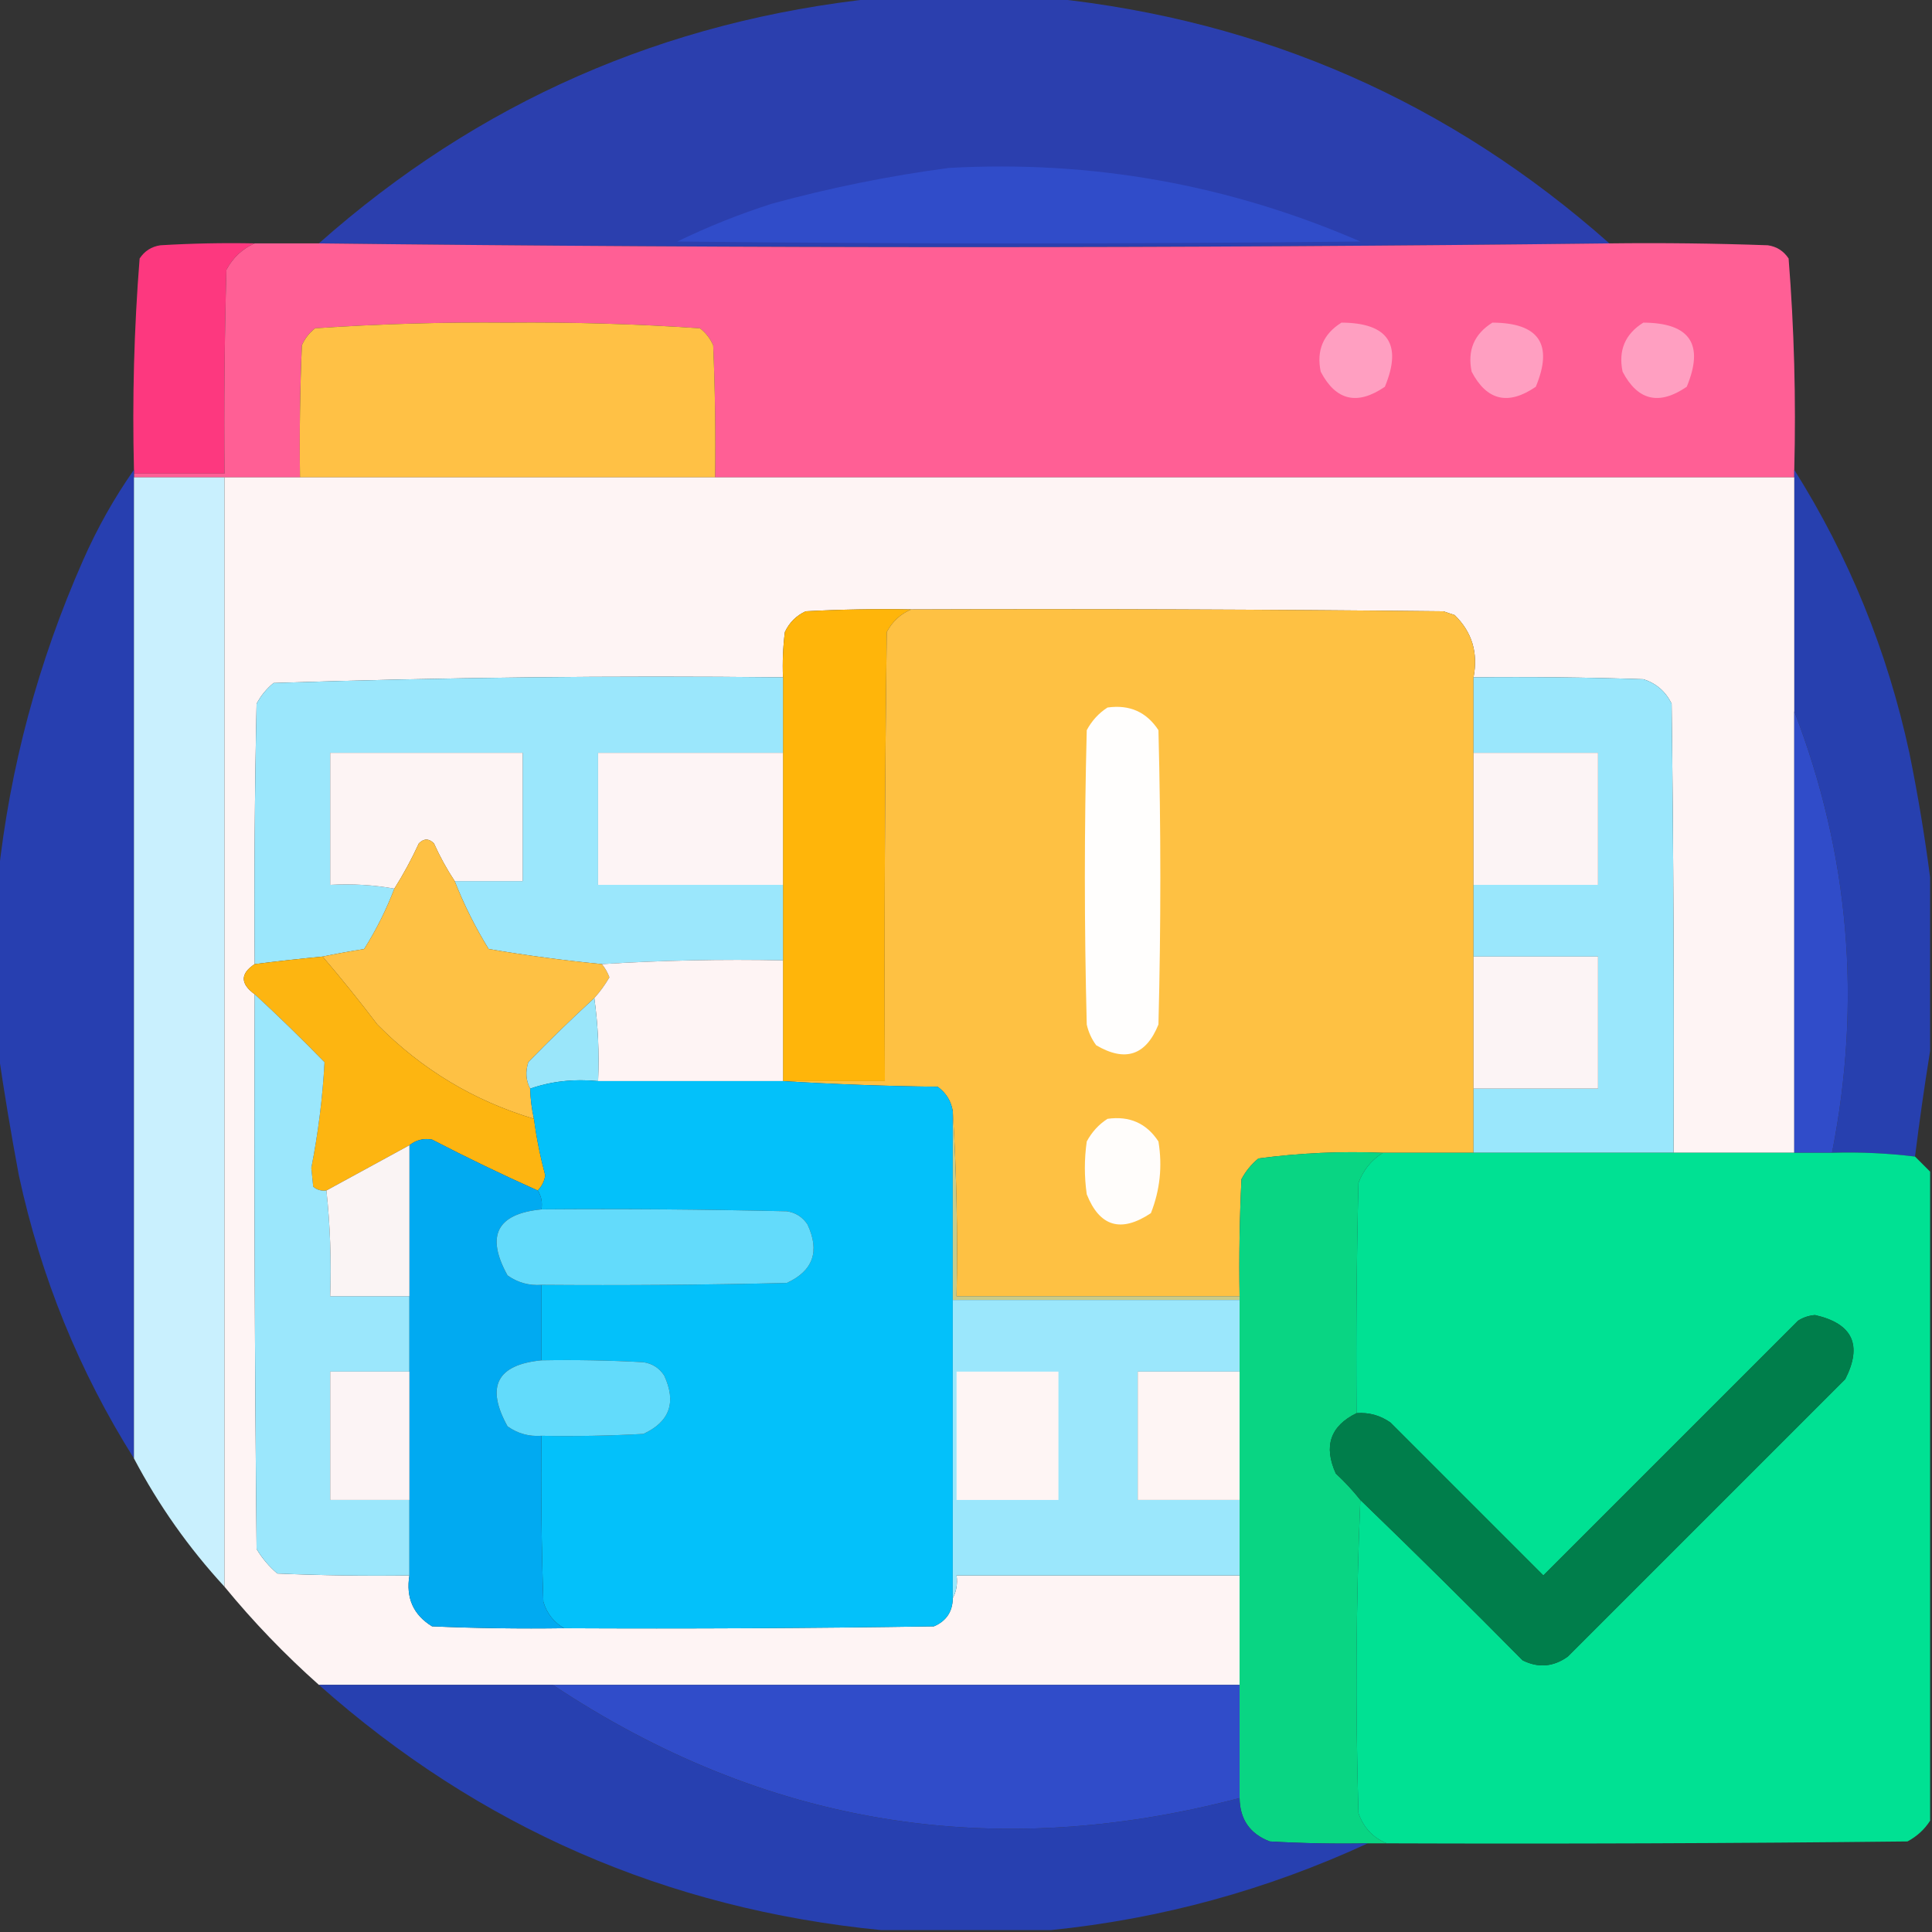 <svg width="400" height="400" viewBox="0 0 400 400" fill="none" xmlns="http://www.w3.org/2000/svg">
<rect x="0" y="0" width="400" height="400" fill="#333333" stroke="none"/>
<g clip-path="url(#clip0_6088_33406)">
<path opacity="0.99" fill-rule="evenodd" clip-rule="evenodd" d="M181.641 -0.391C193.62 -0.391 205.599 -0.391 217.578 -0.391C261.672 4.215 300.213 21.142 333.203 50.391C244.141 51.432 155.078 51.432 66.016 50.391C99.005 21.142 137.547 4.215 181.641 -0.391Z" fill="#2C40B0"/>
<path fill-rule="evenodd" clip-rule="evenodd" d="M196.484 34.766C226.099 33.136 254.484 38.214 281.641 50C234.505 50.521 187.37 50.521 140.234 50C146.558 46.937 153.069 44.333 159.766 42.188C171.945 38.859 184.184 36.386 196.484 34.766Z" fill="#304CC9"/>
<path opacity="0.991" fill-rule="evenodd" clip-rule="evenodd" d="M52.737 50.391C50.192 51.501 48.239 53.324 46.877 55.859C46.487 69.919 46.357 83.982 46.487 98.047C40.237 98.047 33.987 98.047 27.737 98.047C27.737 97.787 27.737 97.526 27.737 97.266C27.366 82.609 27.757 68.026 28.909 53.516C29.939 51.963 31.371 51.051 33.206 50.781C39.711 50.391 46.221 50.261 52.737 50.391Z" fill="#FF3980"/>
<path fill-rule="evenodd" clip-rule="evenodd" d="M52.734 50.391C57.161 50.391 61.589 50.391 66.016 50.391C155.078 51.432 244.141 51.432 333.203 50.391C344.144 50.26 355.081 50.391 366.016 50.781C367.85 51.051 369.282 51.963 370.312 53.516C371.464 68.026 371.855 82.609 371.484 97.266C371.484 97.787 371.484 98.307 371.484 98.828C297.005 98.828 222.526 98.828 148.047 98.828C148.177 89.71 148.047 80.595 147.656 71.484C147.043 70.089 146.132 68.917 144.922 67.969C131.709 67.067 118.428 66.677 105.078 66.797C91.728 66.677 78.447 67.067 65.234 67.969C64.024 68.917 63.113 70.089 62.5 71.484C62.109 80.595 61.979 89.71 62.109 98.828C56.901 98.828 51.693 98.828 46.484 98.828C40.234 98.828 33.984 98.828 27.734 98.828C27.734 98.568 27.734 98.307 27.734 98.047C33.984 98.047 40.234 98.047 46.484 98.047C46.354 83.982 46.484 69.919 46.875 55.859C48.236 53.324 50.189 51.501 52.734 50.391Z" fill="#FF5F95"/>
<path fill-rule="evenodd" clip-rule="evenodd" d="M148.049 98.828C119.403 98.828 90.757 98.828 62.111 98.828C61.981 89.71 62.111 80.595 62.502 71.484C63.115 70.089 64.026 68.917 65.236 67.968C78.449 67.067 91.73 66.677 105.08 66.796C118.43 66.677 131.711 67.067 144.924 67.968C146.134 68.917 147.045 70.089 147.658 71.484C148.049 80.595 148.179 89.71 148.049 98.828Z" fill="#FFC145"/>
<path fill-rule="evenodd" clip-rule="evenodd" d="M277.735 66.797C287.387 66.843 290.381 71.27 286.72 80.078C281.003 83.993 276.576 82.952 273.439 76.953C272.525 72.541 273.958 69.156 277.735 66.797Z" fill="#FF9FC1"/>
<path fill-rule="evenodd" clip-rule="evenodd" d="M308.985 66.797C318.637 66.843 321.631 71.27 317.97 80.078C312.253 83.993 307.826 82.952 304.689 76.953C303.775 72.541 305.208 69.156 308.985 66.797Z" fill="#FF9FC1"/>
<path fill-rule="evenodd" clip-rule="evenodd" d="M340.235 66.797C349.887 66.843 352.881 71.27 349.22 80.078C343.503 83.993 339.076 82.952 335.939 76.953C335.025 72.541 336.458 69.156 340.235 66.797Z" fill="#FF9FC1"/>
<path opacity="0.986" fill-rule="evenodd" clip-rule="evenodd" d="M27.734 97.266C27.734 97.526 27.734 97.787 27.734 98.047C27.734 98.307 27.734 98.568 27.734 98.828C27.734 166.537 27.734 234.245 27.734 301.953C16.387 283.927 8.444 264.395 3.906 243.359C2.279 234.686 0.847 226.092 -0.391 217.578C-0.391 205.599 -0.391 193.62 -0.391 181.641C2.03 158.945 7.889 137.07 17.188 116.016C20.131 109.337 23.647 103.088 27.734 97.266Z" fill="#273FB1"/>
<path opacity="0.984" fill-rule="evenodd" clip-rule="evenodd" d="M371.484 97.266C382.832 115.292 390.775 134.823 395.312 155.859C397.073 164.513 398.505 173.106 399.609 181.641C399.609 193.62 399.609 205.599 399.609 217.578C398.451 224.747 397.409 232.039 396.484 239.453C390.788 238.756 385.059 238.495 379.297 238.672C385.495 207.357 382.891 176.888 371.484 147.266C371.484 131.12 371.484 114.974 371.484 98.828C371.484 98.307 371.484 97.787 371.484 97.266Z" fill="#2740B1"/>
<path opacity="0.999" fill-rule="evenodd" clip-rule="evenodd" d="M27.734 98.828C33.984 98.828 40.234 98.828 46.484 98.828C46.484 175.391 46.484 251.953 46.484 328.516C39.084 320.49 32.834 311.636 27.734 301.953C27.734 234.245 27.734 166.537 27.734 98.828Z" fill="#C9F0FE"/>
<path fill-rule="evenodd" clip-rule="evenodd" d="M46.484 98.828C51.693 98.828 56.901 98.828 62.109 98.828C90.755 98.828 119.401 98.828 148.047 98.828C222.526 98.828 297.005 98.828 371.484 98.828C371.484 114.974 371.484 131.12 371.484 147.266C371.484 177.734 371.484 208.203 371.484 238.672C363.151 238.672 354.818 238.672 346.484 238.672C346.615 207.681 346.484 176.691 346.094 145.703C344.854 143.159 342.901 141.466 340.234 140.625C328.519 140.234 316.8 140.104 305.078 140.234C306.065 135.144 304.763 130.847 301.172 127.344C300.391 127.084 299.609 126.823 298.828 126.562C262.11 126.172 225.391 126.041 188.672 126.172C181.376 126.042 174.084 126.172 166.797 126.562C164.844 127.474 163.412 128.906 162.5 130.859C162.11 133.973 161.98 137.098 162.109 140.234C126.887 139.852 91.731 140.242 56.641 141.406C55.173 142.612 54.001 144.044 53.125 145.703C52.734 163.67 52.604 181.639 52.734 199.609C49.725 201.577 49.725 203.661 52.734 205.859C52.604 244.141 52.734 282.423 53.125 320.703C54.264 322.625 55.696 324.318 57.422 325.781C66.533 326.172 75.647 326.302 84.766 326.172C84.006 330.819 85.569 334.334 89.453 336.719C98.564 337.109 107.679 337.24 116.797 337.109C142.319 337.24 167.84 337.109 193.359 336.719C195.929 335.617 197.231 333.664 197.266 330.859C198.016 329.48 198.277 327.918 198.047 326.172C217.578 326.172 237.109 326.172 256.641 326.172C256.641 333.724 256.641 341.276 256.641 348.828C209.245 348.828 161.849 348.828 114.453 348.828C98.307 348.828 82.162 348.828 66.016 348.828C58.958 342.552 52.447 335.781 46.484 328.516C46.484 251.953 46.484 175.391 46.484 98.828Z" fill="#FEF4F4"/>
<path fill-rule="evenodd" clip-rule="evenodd" d="M188.674 126.172C186.455 127.098 184.763 128.661 183.595 130.859C183.205 161.847 183.074 192.837 183.205 223.828C176.173 223.828 169.142 223.828 162.111 223.828C162.111 215.494 162.111 207.161 162.111 198.828C162.111 193.619 162.111 188.411 162.111 183.203C162.111 174.088 162.111 164.974 162.111 155.859C162.111 150.651 162.111 145.443 162.111 140.234C161.981 137.098 162.112 133.973 162.502 130.859C163.413 128.906 164.845 127.474 166.798 126.562C174.085 126.172 181.377 126.042 188.674 126.172Z" fill="#FFB50A"/>
<path fill-rule="evenodd" clip-rule="evenodd" d="M188.672 126.172C225.391 126.042 262.11 126.172 298.828 126.563C299.609 126.823 300.391 127.084 301.172 127.344C304.763 130.847 306.065 135.144 305.078 140.234C305.078 145.443 305.078 150.651 305.078 155.859C305.078 164.974 305.078 174.088 305.078 183.203C305.078 188.151 305.078 193.099 305.078 198.047C305.078 207.162 305.078 216.276 305.078 225.391C305.078 229.818 305.078 234.245 305.078 238.672C298.828 238.672 292.578 238.672 286.328 238.672C277.654 238.317 269.06 238.708 260.547 239.844C259.08 241.049 257.908 242.481 257.031 244.141C256.641 252.209 256.511 260.282 256.641 268.359C237.109 268.359 217.578 268.359 198.047 268.359C198.305 255.462 198.044 242.702 197.266 230.078C196.927 227.973 195.886 226.28 194.141 225C183.329 224.868 172.652 224.477 162.109 223.828C169.141 223.828 176.172 223.828 183.203 223.828C183.073 192.838 183.203 161.848 183.594 130.859C184.761 128.661 186.453 127.099 188.672 126.172Z" fill="#FEC143"/>
<path fill-rule="evenodd" clip-rule="evenodd" d="M162.111 140.234C162.111 145.442 162.111 150.65 162.111 155.859C149.351 155.859 136.59 155.859 123.83 155.859C123.83 164.974 123.83 174.088 123.83 183.203C136.59 183.203 149.351 183.203 162.111 183.203C162.111 188.411 162.111 193.619 162.111 198.828C149.475 198.57 136.975 198.831 124.611 199.609C116.771 198.853 108.959 197.812 101.174 196.484C98.41 191.997 96.066 187.31 94.143 182.421C98.83 182.421 103.518 182.421 108.205 182.421C108.205 173.567 108.205 164.713 108.205 155.859C94.924 155.859 81.643 155.859 68.361 155.859C68.361 164.974 68.361 174.088 68.361 183.203C72.938 182.951 77.365 183.211 81.643 183.984C79.98 188.351 77.896 192.517 75.393 196.484C72.422 196.956 69.557 197.476 66.799 198.046C62.103 198.494 57.415 199.015 52.736 199.609C52.606 181.639 52.736 163.67 53.127 145.703C54.003 144.043 55.175 142.611 56.643 141.406C91.732 140.242 126.889 139.851 162.111 140.234Z" fill="#9BE7FC"/>
<path fill-rule="evenodd" clip-rule="evenodd" d="M305.078 140.234C316.8 140.104 328.519 140.234 340.234 140.625C342.901 141.467 344.854 143.159 346.094 145.703C346.484 176.692 346.615 207.681 346.484 238.672C332.682 238.672 318.88 238.672 305.078 238.672C305.078 234.245 305.078 229.818 305.078 225.391C313.672 225.391 322.266 225.391 330.859 225.391C330.859 216.276 330.859 207.162 330.859 198.047C322.266 198.047 313.672 198.047 305.078 198.047C305.078 193.099 305.078 188.151 305.078 183.203C313.672 183.203 322.266 183.203 330.859 183.203C330.859 174.088 330.859 164.974 330.859 155.859C322.266 155.859 313.672 155.859 305.078 155.859C305.078 150.651 305.078 145.443 305.078 140.234Z" fill="#9AE7FC"/>
<path fill-rule="evenodd" clip-rule="evenodd" d="M229.297 146.485C233.862 145.84 237.378 147.403 239.844 151.172C240.365 171.485 240.365 191.797 239.844 212.11C237.263 218.511 232.967 219.944 226.953 216.407C226.003 215.119 225.352 213.687 225 212.11C224.479 191.797 224.479 171.485 225 151.172C226.063 149.201 227.495 147.639 229.297 146.485Z" fill="#FFFEFD"/>
<path fill-rule="evenodd" clip-rule="evenodd" d="M371.484 147.266C382.891 176.888 385.495 207.357 379.297 238.672C376.693 238.672 374.088 238.672 371.484 238.672C371.484 208.203 371.484 177.734 371.484 147.266Z" fill="#304CC9"/>
<path fill-rule="evenodd" clip-rule="evenodd" d="M94.141 182.422C92.532 179.991 91.1 177.387 89.844 174.609C88.802 173.568 87.76 173.568 86.719 174.609C85.202 177.908 83.509 181.033 81.641 183.984C77.363 183.212 72.936 182.952 68.359 183.203C68.359 174.088 68.359 164.974 68.359 155.859C81.641 155.859 94.922 155.859 108.203 155.859C108.203 164.713 108.203 173.568 108.203 182.422C103.516 182.422 98.828 182.422 94.141 182.422Z" fill="#FDF4F4"/>
<path fill-rule="evenodd" clip-rule="evenodd" d="M162.109 155.859C162.109 164.974 162.109 174.088 162.109 183.203C149.349 183.203 136.588 183.203 123.828 183.203C123.828 174.088 123.828 164.974 123.828 155.859C136.588 155.859 149.349 155.859 162.109 155.859Z" fill="#FDF4F5"/>
<path fill-rule="evenodd" clip-rule="evenodd" d="M305.078 155.859C313.672 155.859 322.266 155.859 330.859 155.859C330.859 164.974 330.859 174.088 330.859 183.203C322.266 183.203 313.672 183.203 305.078 183.203C305.078 174.088 305.078 164.974 305.078 155.859Z" fill="#FCF4F5"/>
<path fill-rule="evenodd" clip-rule="evenodd" d="M94.141 182.422C96.064 187.31 98.408 191.997 101.172 196.484C108.957 197.812 116.77 198.854 124.609 199.609C125.277 200.415 125.798 201.326 126.172 202.344C125.273 203.891 124.231 205.323 123.047 206.64C118.387 210.909 113.83 215.336 109.375 219.922C108.753 221.905 108.884 223.728 109.766 225.39C109.824 227.504 110.084 229.588 110.547 231.64C98.077 227.896 87.269 221.385 78.125 212.109C74.455 207.275 70.679 202.587 66.797 198.047C69.555 197.476 72.42 196.956 75.391 196.484C77.894 192.518 79.978 188.351 81.641 183.984C83.509 181.033 85.202 177.908 86.719 174.609C87.76 173.568 88.802 173.568 89.844 174.609C91.1 177.387 92.532 179.991 94.141 182.422Z" fill="#FEC144"/>
<path fill-rule="evenodd" clip-rule="evenodd" d="M66.796 198.047C70.678 202.587 74.454 207.275 78.124 212.109C87.269 221.385 98.076 227.896 110.546 231.641C111.074 235.588 111.855 239.495 112.89 243.359C112.693 244.588 112.172 245.63 111.327 246.484C103.99 243.207 96.698 239.691 89.452 235.938C87.737 235.618 86.175 236.009 84.765 237.109C79.008 240.247 73.279 243.372 67.577 246.484C66.544 246.617 65.633 246.357 64.843 245.703C64.713 244.401 64.582 243.099 64.452 241.797C65.879 234.541 66.79 227.249 67.186 219.922C62.471 215.076 57.654 210.388 52.733 205.859C49.724 203.661 49.724 201.577 52.733 199.609C57.412 199.016 62.1 198.495 66.796 198.047Z" fill="#FDB511"/>
<path fill-rule="evenodd" clip-rule="evenodd" d="M162.109 198.829C162.109 207.162 162.109 215.495 162.109 223.829C149.349 223.829 136.588 223.829 123.828 223.829C124.082 217.954 123.822 212.225 123.047 206.641C124.231 205.324 125.273 203.892 126.172 202.344C125.798 201.326 125.277 200.415 124.609 199.61C136.973 198.832 149.473 198.571 162.109 198.829Z" fill="#FEF4F4"/>
<path fill-rule="evenodd" clip-rule="evenodd" d="M305.078 198.047C313.672 198.047 322.266 198.047 330.859 198.047C330.859 207.162 330.859 216.276 330.859 225.391C322.266 225.391 313.672 225.391 305.078 225.391C305.078 216.276 305.078 207.162 305.078 198.047Z" fill="#FCF4F5"/>
<path fill-rule="evenodd" clip-rule="evenodd" d="M123.05 206.641C123.825 212.225 124.085 217.954 123.831 223.828C118.811 223.344 114.123 223.865 109.768 225.391C108.886 223.728 108.756 221.905 109.378 219.922C113.832 215.336 118.389 210.909 123.05 206.641Z" fill="#9AE6FA"/>
<path fill-rule="evenodd" clip-rule="evenodd" d="M52.736 205.859C57.657 210.388 62.474 215.076 67.189 219.922C66.793 227.249 65.882 234.541 64.455 241.797C64.585 243.099 64.716 244.401 64.846 245.703C65.636 246.357 66.547 246.617 67.58 246.484C68.356 253.634 68.617 260.926 68.361 268.359C73.83 268.359 79.299 268.359 84.768 268.359C84.768 273.568 84.768 278.776 84.768 283.984C79.299 283.984 73.83 283.984 68.361 283.984C68.361 292.838 68.361 301.693 68.361 310.547C73.83 310.547 79.299 310.547 84.768 310.547C84.768 315.755 84.768 320.963 84.768 326.172C75.649 326.302 66.535 326.172 57.424 325.781C55.698 324.318 54.266 322.625 53.127 320.703C52.736 282.423 52.606 244.141 52.736 205.859Z" fill="#9BE7FC"/>
<path fill-rule="evenodd" clip-rule="evenodd" d="M123.828 223.827C136.588 223.827 149.349 223.827 162.109 223.827C172.652 224.477 183.329 224.867 194.141 224.999C195.886 226.279 196.927 227.972 197.266 230.077C197.266 243.098 197.266 256.119 197.266 269.14C197.266 289.713 197.266 310.286 197.266 330.859C197.231 333.663 195.929 335.616 193.359 336.718C167.84 337.109 142.319 337.239 116.797 337.109C114.666 335.883 113.233 334.06 112.5 331.64C112.109 320.184 111.979 308.726 112.109 297.265C119.145 297.395 126.177 297.265 133.203 296.874C138.658 294.364 140.09 290.327 137.5 284.765C136.47 283.213 135.038 282.301 133.203 282.03C126.177 281.64 119.145 281.51 112.109 281.64C112.109 276.431 112.109 271.223 112.109 266.015C129.038 266.145 145.966 266.015 162.891 265.624C168.345 263.114 169.777 259.077 167.188 253.515C166.157 251.963 164.725 251.051 162.891 250.78C145.966 250.39 129.038 250.259 112.109 250.39C112.331 248.894 112.071 247.592 111.328 246.484C112.173 245.629 112.694 244.588 112.891 243.359C111.856 239.494 111.075 235.588 110.547 231.64C110.084 229.588 109.824 227.504 109.766 225.39C114.12 223.864 118.808 223.343 123.828 223.827Z" fill="#03C1FA"/>
<path fill-rule="evenodd" clip-rule="evenodd" d="M229.297 231.641C233.862 230.997 237.378 232.559 239.844 236.329C240.688 241.449 240.167 246.397 238.281 251.172C232.099 255.288 227.673 253.986 225 247.266C224.479 243.62 224.479 239.975 225 236.329C226.063 234.358 227.495 232.795 229.297 231.641Z" fill="#FFFDFB"/>
<path fill-rule="evenodd" clip-rule="evenodd" d="M111.327 246.485C112.07 247.593 112.33 248.895 112.108 250.391C102.87 251.288 100.526 255.845 105.077 264.063C107.191 265.554 109.535 266.204 112.108 266.016C112.108 271.225 112.108 276.432 112.108 281.641C102.87 282.538 100.526 287.095 105.077 295.313C107.191 296.804 109.535 297.454 112.108 297.266C111.978 308.727 112.108 320.186 112.499 331.641C113.232 334.061 114.664 335.884 116.796 337.11C107.678 337.24 98.563 337.11 89.452 336.719C85.567 334.335 84.005 330.819 84.764 326.172C84.764 320.964 84.764 315.756 84.764 310.547C84.764 301.693 84.764 292.839 84.764 283.985C84.764 278.776 84.764 273.568 84.764 268.36C84.764 257.943 84.764 247.526 84.764 237.11C86.174 236.009 87.737 235.618 89.452 235.938C96.698 239.692 103.989 243.207 111.327 246.485Z" fill="#01AAF1"/>
<path fill-rule="evenodd" clip-rule="evenodd" d="M286.33 238.672C283.942 240.152 282.249 242.236 281.252 244.922C280.861 260.805 280.731 276.69 280.861 292.578C275.432 295.241 274 299.407 276.564 305.078C278.417 306.799 280.11 308.622 281.642 310.547C280.733 332.029 280.603 353.643 281.252 375.39C282.309 378.398 284.262 380.482 287.111 381.64C285.809 381.64 284.507 381.64 283.205 381.64C276.429 381.77 269.658 381.64 262.892 381.25C258.786 379.683 256.703 376.688 256.642 372.265C256.642 364.453 256.642 356.64 256.642 348.828C256.642 341.275 256.642 333.724 256.642 326.172C256.642 320.963 256.642 315.755 256.642 310.547C256.642 301.693 256.642 292.838 256.642 283.984C256.642 279.036 256.642 274.088 256.642 269.14C256.642 268.88 256.642 268.619 256.642 268.359C256.513 260.282 256.642 252.209 257.033 244.14C257.91 242.481 259.081 241.049 260.549 239.843C269.062 238.707 277.656 238.317 286.33 238.672Z" fill="#09D583"/>
<path opacity="0.997" fill-rule="evenodd" clip-rule="evenodd" d="M286.33 238.673C292.58 238.673 298.83 238.673 305.08 238.673C318.883 238.673 332.684 238.673 346.486 238.673C354.82 238.673 363.153 238.673 371.486 238.673C374.09 238.673 376.695 238.673 379.299 238.673C385.061 238.496 390.79 238.757 396.486 239.454C397.528 240.495 398.57 241.537 399.611 242.579C399.611 287.37 399.611 332.162 399.611 376.954C398.458 378.756 396.895 380.188 394.924 381.251C358.987 381.641 323.05 381.772 287.111 381.641C284.262 380.483 282.309 378.399 281.252 375.391C280.604 353.644 280.733 332.03 281.643 310.548C292.943 321.458 304.142 332.525 315.236 343.751C318.492 345.38 321.617 345.12 324.611 342.969C343.752 323.829 362.893 304.688 382.033 285.548C385.65 278.458 383.567 274.03 375.783 272.266C374.512 272.364 373.34 272.755 372.268 273.438C354.69 291.016 337.111 308.594 319.533 326.173C308.986 315.626 298.44 305.079 287.893 294.532C285.779 293.041 283.435 292.391 280.861 292.579C280.731 276.691 280.861 260.806 281.252 244.923C282.25 242.237 283.942 240.153 286.33 238.673Z" fill="#00E193"/>
<path fill-rule="evenodd" clip-rule="evenodd" d="M84.766 237.109C84.766 247.526 84.766 257.943 84.766 268.359C79.297 268.359 73.828 268.359 68.359 268.359C68.615 260.926 68.354 253.634 67.578 246.484C73.28 243.372 79.009 240.247 84.766 237.109Z" fill="#FAF4F4"/>
<path fill-rule="evenodd" clip-rule="evenodd" d="M112.112 250.391C129.041 250.26 145.968 250.391 162.893 250.781C164.728 251.052 166.16 251.963 167.19 253.516C169.78 259.078 168.348 263.115 162.893 265.625C145.968 266.016 129.041 266.146 112.112 266.016C109.539 266.204 107.195 265.553 105.081 264.063C100.53 255.845 102.874 251.288 112.112 250.391Z" fill="#63DBFB"/>
<path fill-rule="evenodd" clip-rule="evenodd" d="M197.266 230.078C198.044 242.702 198.305 255.462 198.047 268.359C217.578 268.359 237.109 268.359 256.641 268.359C256.641 268.62 256.641 268.88 256.641 269.141C236.849 269.141 217.057 269.141 197.266 269.141C197.266 256.12 197.266 243.099 197.266 230.078Z" fill="#C9CB89"/>
<path fill-rule="evenodd" clip-rule="evenodd" d="M197.266 269.141C217.057 269.141 236.849 269.141 256.641 269.141C256.641 274.088 256.641 279.037 256.641 283.984C249.609 283.984 242.578 283.984 235.547 283.984C235.547 292.838 235.547 301.693 235.547 310.547C242.578 310.547 249.609 310.547 256.641 310.547C256.641 315.755 256.641 320.963 256.641 326.172C237.109 326.172 217.578 326.172 198.047 326.172C198.277 327.918 198.016 329.48 197.266 330.859C197.266 310.287 197.266 289.713 197.266 269.141Z" fill="#9BE7FC"/>
<path fill-rule="evenodd" clip-rule="evenodd" d="M281.64 310.547C280.108 308.623 278.415 306.799 276.562 305.078C273.998 299.408 275.43 295.241 280.859 292.578C283.432 292.39 285.776 293.041 287.89 294.531C298.437 305.078 308.984 315.625 319.531 326.172C337.109 308.594 354.687 291.016 372.265 273.438C373.338 272.754 374.51 272.363 375.781 272.266C383.564 274.03 385.648 278.457 382.031 285.547C362.89 304.688 343.75 323.828 324.609 342.969C321.614 345.12 318.489 345.38 315.234 343.75C304.139 332.524 292.941 321.457 281.64 310.547Z" fill="#007E4B"/>
<path fill-rule="evenodd" clip-rule="evenodd" d="M112.112 281.64C119.148 281.511 126.179 281.64 133.206 282.031C135.04 282.301 136.472 283.213 137.503 284.765C140.093 290.328 138.661 294.365 133.206 296.875C126.179 297.265 119.148 297.395 112.112 297.265C109.539 297.454 107.195 296.803 105.081 295.312C100.53 287.094 102.874 282.537 112.112 281.64Z" fill="#62DBFB"/>
<path fill-rule="evenodd" clip-rule="evenodd" d="M84.766 283.984C84.766 292.838 84.766 301.693 84.766 310.547C79.297 310.547 73.828 310.547 68.359 310.547C68.359 301.693 68.359 292.838 68.359 283.984C73.828 283.984 79.297 283.984 84.766 283.984Z" fill="#FCF4F5"/>
<path fill-rule="evenodd" clip-rule="evenodd" d="M198.047 283.984C205.078 283.984 212.109 283.984 219.141 283.984C219.141 292.838 219.141 301.693 219.141 310.547C212.109 310.547 205.078 310.547 198.047 310.547C198.047 301.693 198.047 292.838 198.047 283.984Z" fill="#FEF5F4"/>
<path fill-rule="evenodd" clip-rule="evenodd" d="M256.641 283.984C256.641 292.838 256.641 301.693 256.641 310.547C249.609 310.547 242.578 310.547 235.547 310.547C235.547 301.693 235.547 292.838 235.547 283.984C242.578 283.984 249.609 283.984 256.641 283.984Z" fill="#FEF5F4"/>
<path opacity="0.986" fill-rule="evenodd" clip-rule="evenodd" d="M66.016 348.828C82.162 348.828 98.307 348.828 114.453 348.828C158.175 377.88 205.571 385.692 256.641 372.266C256.702 376.688 258.784 379.684 262.891 381.25C269.656 381.641 276.427 381.77 283.203 381.641C262.32 391.288 240.445 397.278 217.578 399.609C205.859 399.609 194.141 399.609 182.422 399.609C138.005 395.233 99.203 378.305 66.016 348.828Z" fill="#2740B1"/>
<path fill-rule="evenodd" clip-rule="evenodd" d="M114.453 348.828C161.849 348.828 209.245 348.828 256.641 348.828C256.641 356.641 256.641 364.453 256.641 372.266C205.571 385.692 158.175 377.88 114.453 348.828Z" fill="#304CC9"/>
</g>
<defs>
<clipPath id="clip0_6088_33406">
<rect width="400" height="400" fill="white"/>
</clipPath>
</defs>
</svg>
